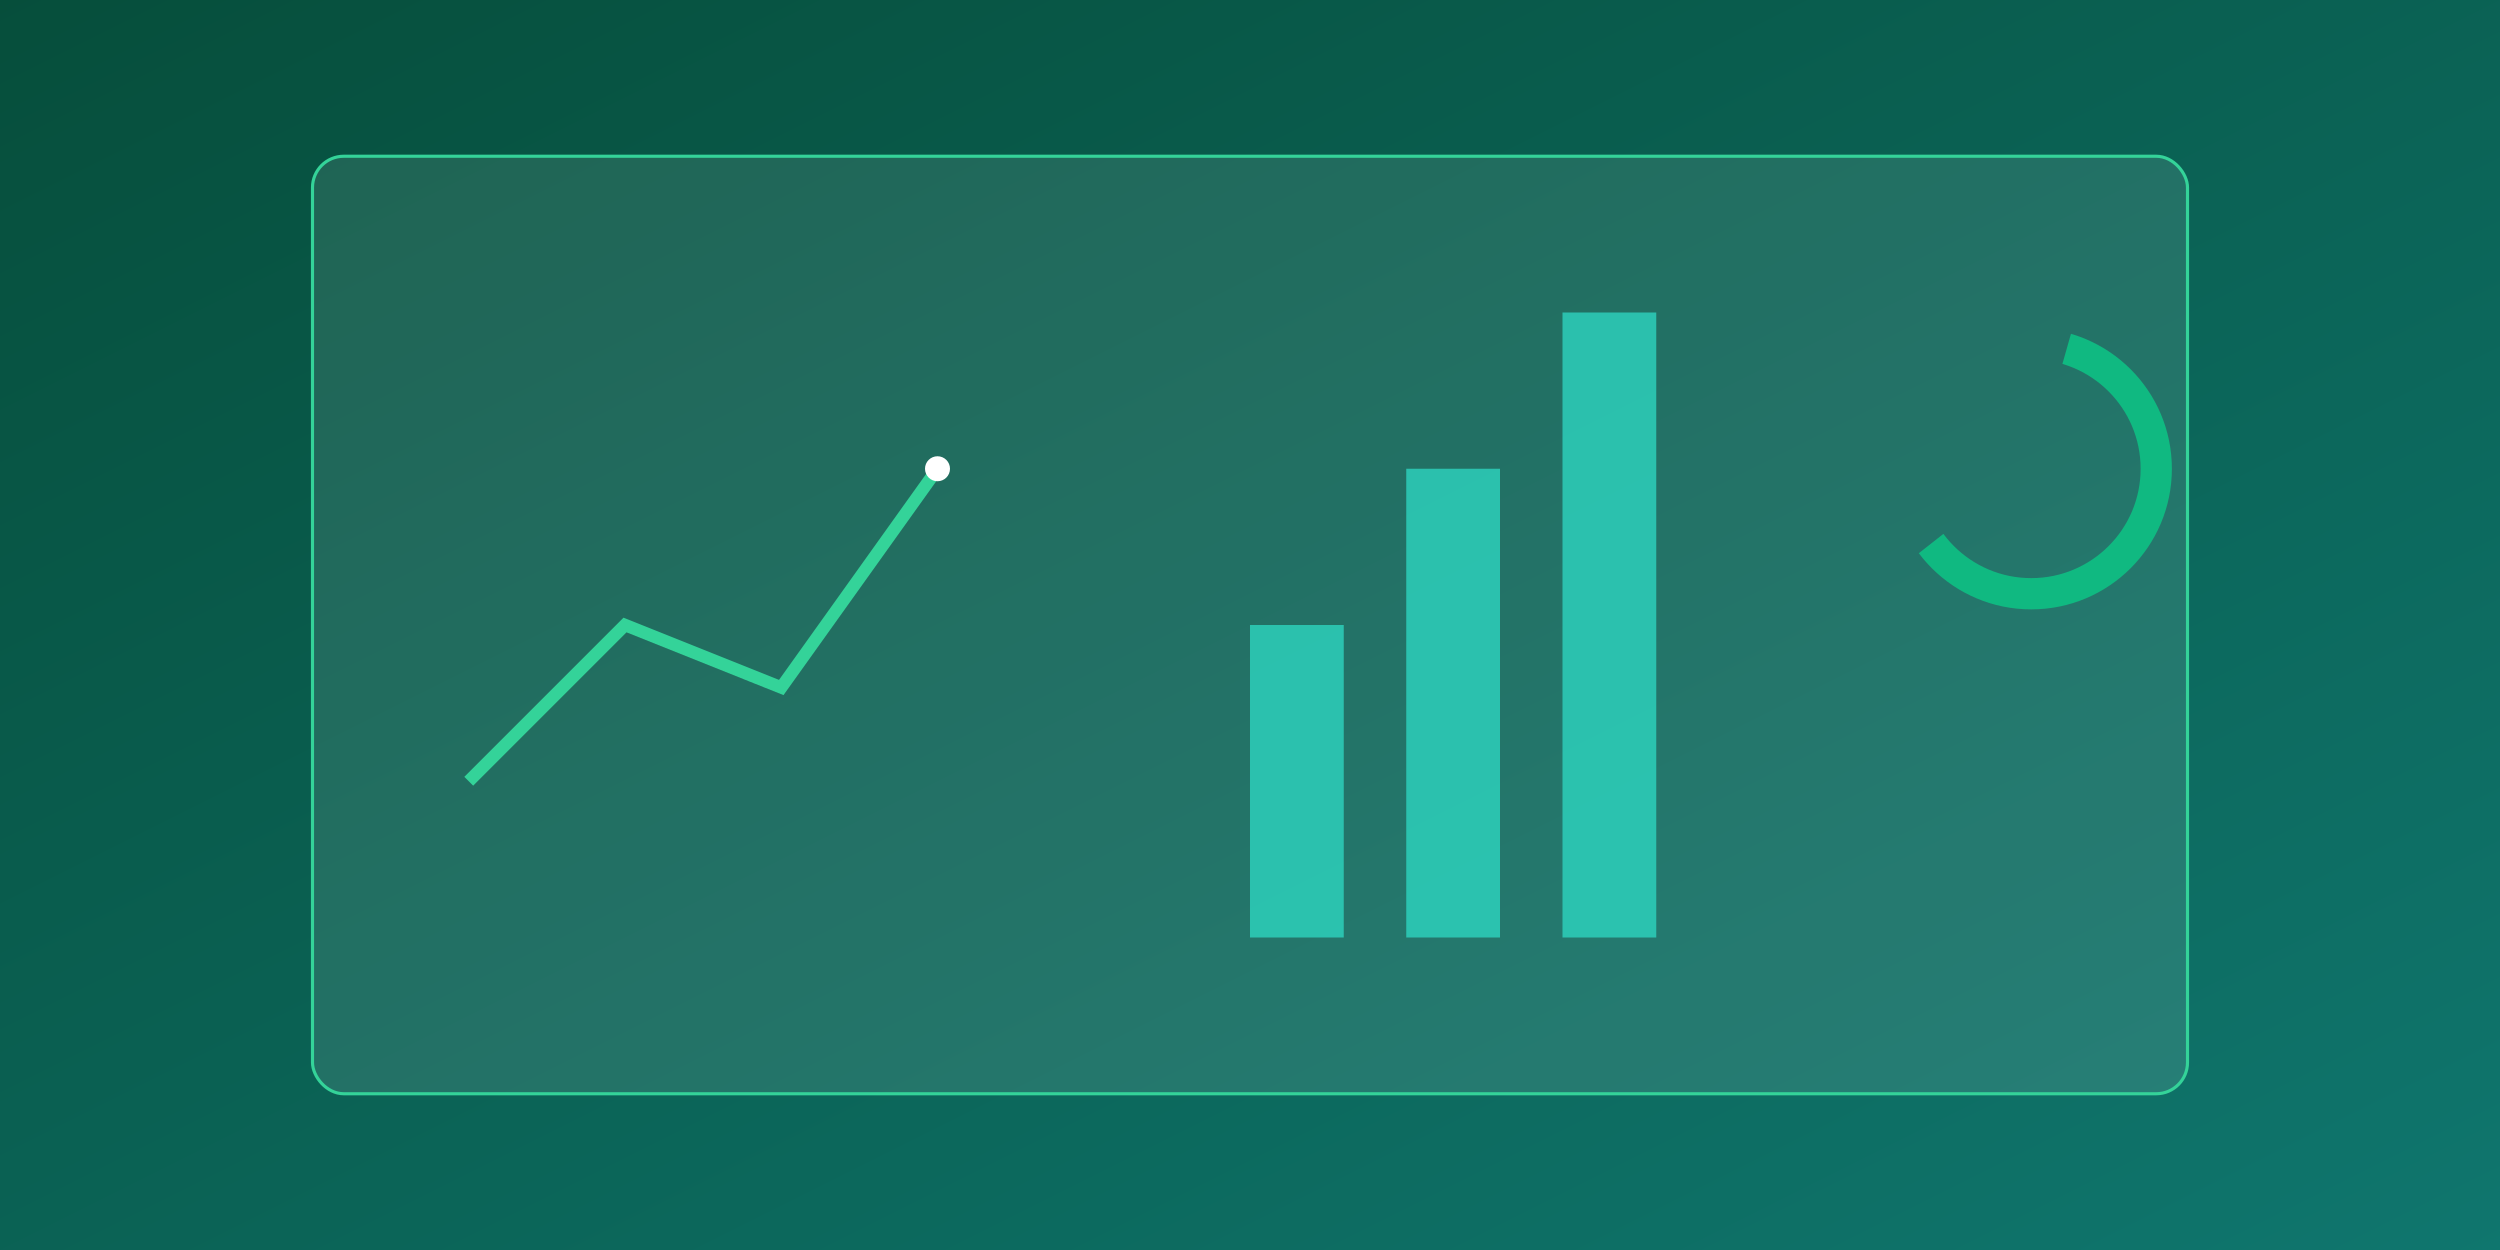 <svg xmlns="http://www.w3.org/2000/svg" viewBox="0 0 800 400" fill="none">
  <rect x="0" y="0" width="800" height="400" fill="#808080" stroke="none"/>
  <defs>
    <linearGradient id="bg" x1="0" y1="0" x2="1" y2="1">
      <stop offset="0%" stop-color="#064e3b"/>
      <stop offset="100%" stop-color="#0f766e"/>
    </linearGradient>
  </defs>
  <rect width="800" height="400" fill="url(#bg)"/>
  
  <!-- Dashboard Frames -->
  <rect x="100" y="50" width="600" height="300" rx="10" fill="#ffffff" fill-opacity="0.1" stroke="#34d399" stroke-width="1"/>
  
  <!-- Charts -->
  <path d="M150 250L200 200L250 220L300 150" stroke="#34d399" stroke-width="4" fill="none"/>
  <circle cx="300" cy="150" r="4" fill="#fff"/>
  
  <!-- Bar Chart -->
  <rect x="400" y="200" width="30" height="100" fill="#2dd4bf" opacity="0.8"/>
  <rect x="450" y="150" width="30" height="150" fill="#2dd4bf" opacity="0.8"/>
  <rect x="500" y="100" width="30" height="200" fill="#2dd4bf" opacity="0.8"/>
  
  <!-- Pie Chart -->
  <circle cx="650" cy="150" r="40" stroke="#10b981" stroke-width="10" fill="none" stroke-dasharray="100 100"/>
</svg>
